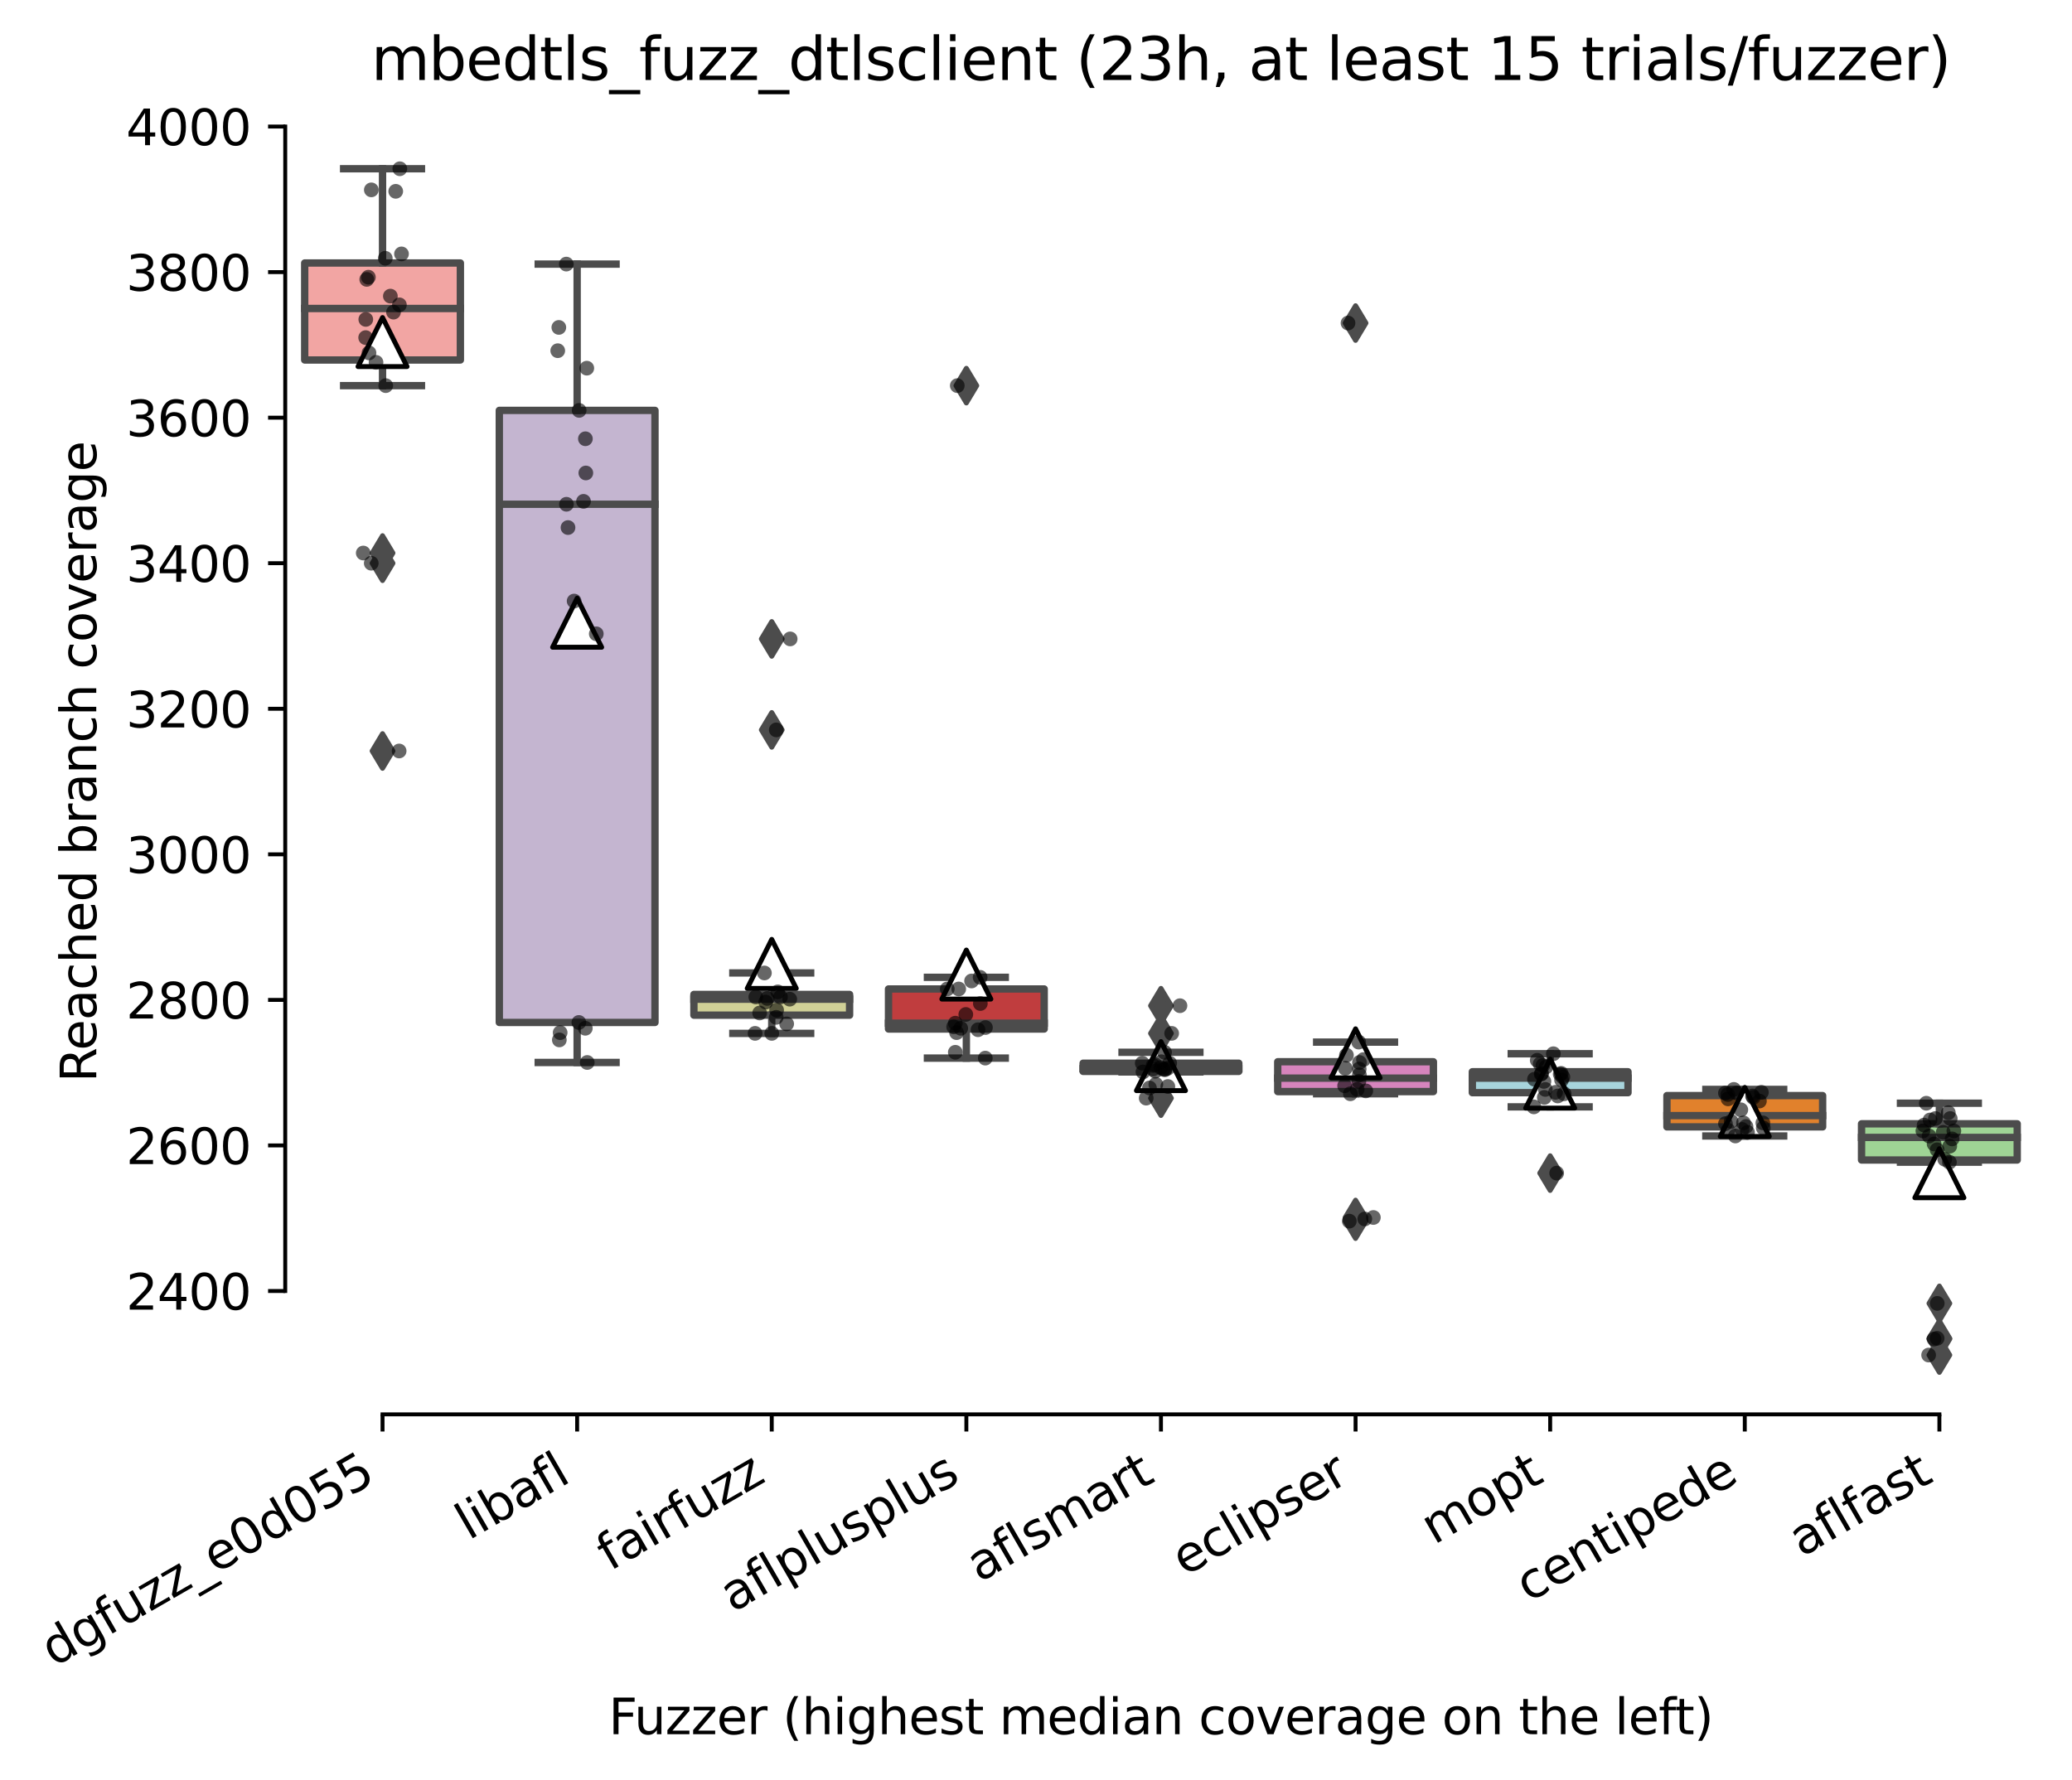 <?xml version="1.0" encoding="utf-8" standalone="no"?>
<!DOCTYPE svg PUBLIC "-//W3C//DTD SVG 1.1//EN"
  "http://www.w3.org/Graphics/SVG/1.1/DTD/svg11.dtd">
<svg xmlns:xlink="http://www.w3.org/1999/xlink" width="422.479pt" height="362.932pt" viewBox="0 0 422.479 362.932" xmlns="http://www.w3.org/2000/svg" version="1.1">
 <defs>
  <style type="text/css">*{stroke-linejoin: round; stroke-linecap: butt}</style>
 </defs>
 <g id="figure_1">
  <g id="patch_1">
   <path d="M 0 362.932 
L 422.479 362.932 
L 422.479 0 
L 0 0 
z
" style="fill: #ffffff"/>
  </g>
  <g id="axes_1">
   <g id="patch_2">
    <path d="M 58.159 288.43 
L 415.279 288.43 
L 415.279 22.318 
L 58.159 22.318 
z
" style="fill: #ffffff"/>
   </g>
   <g id="patch_3">
    <path d="M 62.127 73.411 
L 93.871 73.411 
L 93.871 53.634 
L 62.127 53.634 
L 62.127 73.411 
z
" clip-path="url(#pcadf030548)" style="fill: #f2a5a3; stroke: #4c4c4c; stroke-width: 1.5; stroke-linejoin: miter"/>
   </g>
   <g id="patch_4">
    <path d="M 101.807 208.507 
L 133.551 208.507 
L 133.551 83.689 
L 101.807 83.689 
L 101.807 208.507 
z
" clip-path="url(#pcadf030548)" style="fill: #c4b5d0; stroke: #4c4c4c; stroke-width: 1.5; stroke-linejoin: miter"/>
   </g>
   <g id="patch_5">
    <path d="M 141.487 207.023 
L 173.231 207.023 
L 173.231 202.793 
L 141.487 202.793 
L 141.487 207.023 
z
" clip-path="url(#pcadf030548)" style="fill: #d1d197; stroke: #4c4c4c; stroke-width: 1.5; stroke-linejoin: miter"/>
   </g>
   <g id="patch_6">
    <path d="M 181.167 209.843 
L 212.911 209.843 
L 212.911 201.68 
L 181.167 201.68 
L 181.167 209.843 
z
" clip-path="url(#pcadf030548)" style="fill: #c03d3e; stroke: #4c4c4c; stroke-width: 1.5; stroke-linejoin: miter"/>
   </g>
   <g id="patch_7">
    <path d="M 220.847 218.489 
L 252.591 218.489 
L 252.591 216.819 
L 220.847 216.819 
L 220.847 218.489 
z
" clip-path="url(#pcadf030548)" style="fill: #c7c7c7; stroke: #4c4c4c; stroke-width: 1.5; stroke-linejoin: miter"/>
   </g>
   <g id="patch_8">
    <path d="M 260.527 222.607 
L 292.271 222.607 
L 292.271 216.522 
L 260.527 216.522 
L 260.527 222.607 
z
" clip-path="url(#pcadf030548)" style="fill: #d684bd; stroke: #4c4c4c; stroke-width: 1.5; stroke-linejoin: miter"/>
   </g>
   <g id="patch_9">
    <path d="M 300.207 222.83 
L 331.951 222.83 
L 331.951 218.563 
L 300.207 218.563 
L 300.207 222.83 
z
" clip-path="url(#pcadf030548)" style="fill: #a7d4dc; stroke: #4c4c4c; stroke-width: 1.5; stroke-linejoin: miter"/>
   </g>
   <g id="patch_10">
    <path d="M 339.887 229.805 
L 371.631 229.805 
L 371.631 223.423 
L 339.887 223.423 
L 339.887 229.805 
z
" clip-path="url(#pcadf030548)" style="fill: #e1812c; stroke: #4c4c4c; stroke-width: 1.5; stroke-linejoin: miter"/>
   </g>
   <g id="patch_11">
    <path d="M 379.567 236.558 
L 411.311 236.558 
L 411.311 229.175 
L 379.567 229.175 
L 379.567 236.558 
z
" clip-path="url(#pcadf030548)" style="fill: #9fd495; stroke: #4c4c4c; stroke-width: 1.5; stroke-linejoin: miter"/>
   </g>
   <g id="matplotlib.axis_1">
    <g id="xtick_1">
     <g id="line2d_1">
      <defs>
       <path id="mc6fdc6af5f" d="M 0 0 
L 0 3.5 
" style="stroke: #000000; stroke-width: 0.8"/>
      </defs>
      <g>
       <use xlink:href="#mc6fdc6af5f" x="77.999" y="288.43" style="stroke: #000000; stroke-width: 0.8"/>
      </g>
     </g>
     <g id="text_1">
      <!-- dgfuzz_e0d055 -->
      <g transform="translate(10.999 340.012) rotate(-30) scale(0.1 -0.1)">
       <defs>
        <path id="DejaVuSans-64" d="M 2906 2969 
L 2906 4863 
L 3481 4863 
L 3481 0 
L 2906 0 
L 2906 525 
Q 2725 213 2448 61 
Q 2172 -91 1784 -91 
Q 1150 -91 751 415 
Q 353 922 353 1747 
Q 353 2572 751 3078 
Q 1150 3584 1784 3584 
Q 2172 3584 2448 3432 
Q 2725 3281 2906 2969 
z
M 947 1747 
Q 947 1113 1208 752 
Q 1469 391 1925 391 
Q 2381 391 2643 752 
Q 2906 1113 2906 1747 
Q 2906 2381 2643 2742 
Q 2381 3103 1925 3103 
Q 1469 3103 1208 2742 
Q 947 2381 947 1747 
z
" transform="scale(0.016)"/>
        <path id="DejaVuSans-67" d="M 2906 1791 
Q 2906 2416 2648 2759 
Q 2391 3103 1925 3103 
Q 1463 3103 1205 2759 
Q 947 2416 947 1791 
Q 947 1169 1205 825 
Q 1463 481 1925 481 
Q 2391 481 2648 825 
Q 2906 1169 2906 1791 
z
M 3481 434 
Q 3481 -459 3084 -895 
Q 2688 -1331 1869 -1331 
Q 1566 -1331 1297 -1286 
Q 1028 -1241 775 -1147 
L 775 -588 
Q 1028 -725 1275 -790 
Q 1522 -856 1778 -856 
Q 2344 -856 2625 -561 
Q 2906 -266 2906 331 
L 2906 616 
Q 2728 306 2450 153 
Q 2172 0 1784 0 
Q 1141 0 747 490 
Q 353 981 353 1791 
Q 353 2603 747 3093 
Q 1141 3584 1784 3584 
Q 2172 3584 2450 3431 
Q 2728 3278 2906 2969 
L 2906 3500 
L 3481 3500 
L 3481 434 
z
" transform="scale(0.016)"/>
        <path id="DejaVuSans-66" d="M 2375 4863 
L 2375 4384 
L 1825 4384 
Q 1516 4384 1395 4259 
Q 1275 4134 1275 3809 
L 1275 3500 
L 2222 3500 
L 2222 3053 
L 1275 3053 
L 1275 0 
L 697 0 
L 697 3053 
L 147 3053 
L 147 3500 
L 697 3500 
L 697 3744 
Q 697 4328 969 4595 
Q 1241 4863 1831 4863 
L 2375 4863 
z
" transform="scale(0.016)"/>
        <path id="DejaVuSans-75" d="M 544 1381 
L 544 3500 
L 1119 3500 
L 1119 1403 
Q 1119 906 1312 657 
Q 1506 409 1894 409 
Q 2359 409 2629 706 
Q 2900 1003 2900 1516 
L 2900 3500 
L 3475 3500 
L 3475 0 
L 2900 0 
L 2900 538 
Q 2691 219 2414 64 
Q 2138 -91 1772 -91 
Q 1169 -91 856 284 
Q 544 659 544 1381 
z
M 1991 3584 
L 1991 3584 
z
" transform="scale(0.016)"/>
        <path id="DejaVuSans-7a" d="M 353 3500 
L 3084 3500 
L 3084 2975 
L 922 459 
L 3084 459 
L 3084 0 
L 275 0 
L 275 525 
L 2438 3041 
L 353 3041 
L 353 3500 
z
" transform="scale(0.016)"/>
        <path id="DejaVuSans-5f" d="M 3263 -1063 
L 3263 -1509 
L -63 -1509 
L -63 -1063 
L 3263 -1063 
z
" transform="scale(0.016)"/>
        <path id="DejaVuSans-65" d="M 3597 1894 
L 3597 1613 
L 953 1613 
Q 991 1019 1311 708 
Q 1631 397 2203 397 
Q 2534 397 2845 478 
Q 3156 559 3463 722 
L 3463 178 
Q 3153 47 2828 -22 
Q 2503 -91 2169 -91 
Q 1331 -91 842 396 
Q 353 884 353 1716 
Q 353 2575 817 3079 
Q 1281 3584 2069 3584 
Q 2775 3584 3186 3129 
Q 3597 2675 3597 1894 
z
M 3022 2063 
Q 3016 2534 2758 2815 
Q 2500 3097 2075 3097 
Q 1594 3097 1305 2825 
Q 1016 2553 972 2059 
L 3022 2063 
z
" transform="scale(0.016)"/>
        <path id="DejaVuSans-30" d="M 2034 4250 
Q 1547 4250 1301 3770 
Q 1056 3291 1056 2328 
Q 1056 1369 1301 889 
Q 1547 409 2034 409 
Q 2525 409 2770 889 
Q 3016 1369 3016 2328 
Q 3016 3291 2770 3770 
Q 2525 4250 2034 4250 
z
M 2034 4750 
Q 2819 4750 3233 4129 
Q 3647 3509 3647 2328 
Q 3647 1150 3233 529 
Q 2819 -91 2034 -91 
Q 1250 -91 836 529 
Q 422 1150 422 2328 
Q 422 3509 836 4129 
Q 1250 4750 2034 4750 
z
" transform="scale(0.016)"/>
        <path id="DejaVuSans-35" d="M 691 4666 
L 3169 4666 
L 3169 4134 
L 1269 4134 
L 1269 2991 
Q 1406 3038 1543 3061 
Q 1681 3084 1819 3084 
Q 2600 3084 3056 2656 
Q 3513 2228 3513 1497 
Q 3513 744 3044 326 
Q 2575 -91 1722 -91 
Q 1428 -91 1123 -41 
Q 819 9 494 109 
L 494 744 
Q 775 591 1075 516 
Q 1375 441 1709 441 
Q 2250 441 2565 725 
Q 2881 1009 2881 1497 
Q 2881 1984 2565 2268 
Q 2250 2553 1709 2553 
Q 1456 2553 1204 2497 
Q 953 2441 691 2322 
L 691 4666 
z
" transform="scale(0.016)"/>
       </defs>
       <use xlink:href="#DejaVuSans-64"/>
       <use xlink:href="#DejaVuSans-67" x="63.477"/>
       <use xlink:href="#DejaVuSans-66" x="126.953"/>
       <use xlink:href="#DejaVuSans-75" x="162.158"/>
       <use xlink:href="#DejaVuSans-7a" x="225.537"/>
       <use xlink:href="#DejaVuSans-7a" x="278.027"/>
       <use xlink:href="#DejaVuSans-5f" x="330.518"/>
       <use xlink:href="#DejaVuSans-65" x="380.518"/>
       <use xlink:href="#DejaVuSans-30" x="442.041"/>
       <use xlink:href="#DejaVuSans-64" x="505.664"/>
       <use xlink:href="#DejaVuSans-30" x="569.141"/>
       <use xlink:href="#DejaVuSans-35" x="632.764"/>
       <use xlink:href="#DejaVuSans-35" x="696.387"/>
      </g>
     </g>
    </g>
    <g id="xtick_2">
     <g id="line2d_2">
      <g>
       <use xlink:href="#mc6fdc6af5f" x="117.679" y="288.43" style="stroke: #000000; stroke-width: 0.8"/>
      </g>
     </g>
     <g id="text_2">
      <!-- libafl -->
      <g transform="translate(95.567 314.176) rotate(-30) scale(0.1 -0.1)">
       <defs>
        <path id="DejaVuSans-6c" d="M 603 4863 
L 1178 4863 
L 1178 0 
L 603 0 
L 603 4863 
z
" transform="scale(0.016)"/>
        <path id="DejaVuSans-69" d="M 603 3500 
L 1178 3500 
L 1178 0 
L 603 0 
L 603 3500 
z
M 603 4863 
L 1178 4863 
L 1178 4134 
L 603 4134 
L 603 4863 
z
" transform="scale(0.016)"/>
        <path id="DejaVuSans-62" d="M 3116 1747 
Q 3116 2381 2855 2742 
Q 2594 3103 2138 3103 
Q 1681 3103 1420 2742 
Q 1159 2381 1159 1747 
Q 1159 1113 1420 752 
Q 1681 391 2138 391 
Q 2594 391 2855 752 
Q 3116 1113 3116 1747 
z
M 1159 2969 
Q 1341 3281 1617 3432 
Q 1894 3584 2278 3584 
Q 2916 3584 3314 3078 
Q 3713 2572 3713 1747 
Q 3713 922 3314 415 
Q 2916 -91 2278 -91 
Q 1894 -91 1617 61 
Q 1341 213 1159 525 
L 1159 0 
L 581 0 
L 581 4863 
L 1159 4863 
L 1159 2969 
z
" transform="scale(0.016)"/>
        <path id="DejaVuSans-61" d="M 2194 1759 
Q 1497 1759 1228 1600 
Q 959 1441 959 1056 
Q 959 750 1161 570 
Q 1363 391 1709 391 
Q 2188 391 2477 730 
Q 2766 1069 2766 1631 
L 2766 1759 
L 2194 1759 
z
M 3341 1997 
L 3341 0 
L 2766 0 
L 2766 531 
Q 2569 213 2275 61 
Q 1981 -91 1556 -91 
Q 1019 -91 701 211 
Q 384 513 384 1019 
Q 384 1609 779 1909 
Q 1175 2209 1959 2209 
L 2766 2209 
L 2766 2266 
Q 2766 2663 2505 2880 
Q 2244 3097 1772 3097 
Q 1472 3097 1187 3025 
Q 903 2953 641 2809 
L 641 3341 
Q 956 3463 1253 3523 
Q 1550 3584 1831 3584 
Q 2591 3584 2966 3190 
Q 3341 2797 3341 1997 
z
" transform="scale(0.016)"/>
       </defs>
       <use xlink:href="#DejaVuSans-6c"/>
       <use xlink:href="#DejaVuSans-69" x="27.783"/>
       <use xlink:href="#DejaVuSans-62" x="55.566"/>
       <use xlink:href="#DejaVuSans-61" x="119.043"/>
       <use xlink:href="#DejaVuSans-66" x="180.322"/>
       <use xlink:href="#DejaVuSans-6c" x="215.527"/>
      </g>
     </g>
    </g>
    <g id="xtick_3">
     <g id="line2d_3">
      <g>
       <use xlink:href="#mc6fdc6af5f" x="157.359" y="288.43" style="stroke: #000000; stroke-width: 0.8"/>
      </g>
     </g>
     <g id="text_3">
      <!-- fairfuzz -->
      <g transform="translate(124.369 320.457) rotate(-30) scale(0.1 -0.1)">
       <defs>
        <path id="DejaVuSans-72" d="M 2631 2963 
Q 2534 3019 2420 3045 
Q 2306 3072 2169 3072 
Q 1681 3072 1420 2755 
Q 1159 2438 1159 1844 
L 1159 0 
L 581 0 
L 581 3500 
L 1159 3500 
L 1159 2956 
Q 1341 3275 1631 3429 
Q 1922 3584 2338 3584 
Q 2397 3584 2469 3576 
Q 2541 3569 2628 3553 
L 2631 2963 
z
" transform="scale(0.016)"/>
       </defs>
       <use xlink:href="#DejaVuSans-66"/>
       <use xlink:href="#DejaVuSans-61" x="35.205"/>
       <use xlink:href="#DejaVuSans-69" x="96.484"/>
       <use xlink:href="#DejaVuSans-72" x="124.268"/>
       <use xlink:href="#DejaVuSans-66" x="165.381"/>
       <use xlink:href="#DejaVuSans-75" x="200.586"/>
       <use xlink:href="#DejaVuSans-7a" x="263.965"/>
       <use xlink:href="#DejaVuSans-7a" x="316.455"/>
      </g>
     </g>
    </g>
    <g id="xtick_4">
     <g id="line2d_4">
      <g>
       <use xlink:href="#mc6fdc6af5f" x="197.039" y="288.43" style="stroke: #000000; stroke-width: 0.8"/>
      </g>
     </g>
     <g id="text_4">
      <!-- aflplusplus -->
      <g transform="translate(149.43 328.897) rotate(-30) scale(0.1 -0.1)">
       <defs>
        <path id="DejaVuSans-70" d="M 1159 525 
L 1159 -1331 
L 581 -1331 
L 581 3500 
L 1159 3500 
L 1159 2969 
Q 1341 3281 1617 3432 
Q 1894 3584 2278 3584 
Q 2916 3584 3314 3078 
Q 3713 2572 3713 1747 
Q 3713 922 3314 415 
Q 2916 -91 2278 -91 
Q 1894 -91 1617 61 
Q 1341 213 1159 525 
z
M 3116 1747 
Q 3116 2381 2855 2742 
Q 2594 3103 2138 3103 
Q 1681 3103 1420 2742 
Q 1159 2381 1159 1747 
Q 1159 1113 1420 752 
Q 1681 391 2138 391 
Q 2594 391 2855 752 
Q 3116 1113 3116 1747 
z
" transform="scale(0.016)"/>
        <path id="DejaVuSans-73" d="M 2834 3397 
L 2834 2853 
Q 2591 2978 2328 3040 
Q 2066 3103 1784 3103 
Q 1356 3103 1142 2972 
Q 928 2841 928 2578 
Q 928 2378 1081 2264 
Q 1234 2150 1697 2047 
L 1894 2003 
Q 2506 1872 2764 1633 
Q 3022 1394 3022 966 
Q 3022 478 2636 193 
Q 2250 -91 1575 -91 
Q 1294 -91 989 -36 
Q 684 19 347 128 
L 347 722 
Q 666 556 975 473 
Q 1284 391 1588 391 
Q 1994 391 2212 530 
Q 2431 669 2431 922 
Q 2431 1156 2273 1281 
Q 2116 1406 1581 1522 
L 1381 1569 
Q 847 1681 609 1914 
Q 372 2147 372 2553 
Q 372 3047 722 3315 
Q 1072 3584 1716 3584 
Q 2034 3584 2315 3537 
Q 2597 3491 2834 3397 
z
" transform="scale(0.016)"/>
       </defs>
       <use xlink:href="#DejaVuSans-61"/>
       <use xlink:href="#DejaVuSans-66" x="61.279"/>
       <use xlink:href="#DejaVuSans-6c" x="96.484"/>
       <use xlink:href="#DejaVuSans-70" x="124.268"/>
       <use xlink:href="#DejaVuSans-6c" x="187.744"/>
       <use xlink:href="#DejaVuSans-75" x="215.527"/>
       <use xlink:href="#DejaVuSans-73" x="278.906"/>
       <use xlink:href="#DejaVuSans-70" x="331.006"/>
       <use xlink:href="#DejaVuSans-6c" x="394.482"/>
       <use xlink:href="#DejaVuSans-75" x="422.266"/>
       <use xlink:href="#DejaVuSans-73" x="485.645"/>
      </g>
     </g>
    </g>
    <g id="xtick_5">
     <g id="line2d_5">
      <g>
       <use xlink:href="#mc6fdc6af5f" x="236.719" y="288.43" style="stroke: #000000; stroke-width: 0.8"/>
      </g>
     </g>
     <g id="text_5">
      <!-- aflsmart -->
      <g transform="translate(199.708 322.779) rotate(-30) scale(0.1 -0.1)">
       <defs>
        <path id="DejaVuSans-6d" d="M 3328 2828 
Q 3544 3216 3844 3400 
Q 4144 3584 4550 3584 
Q 5097 3584 5394 3201 
Q 5691 2819 5691 2113 
L 5691 0 
L 5113 0 
L 5113 2094 
Q 5113 2597 4934 2840 
Q 4756 3084 4391 3084 
Q 3944 3084 3684 2787 
Q 3425 2491 3425 1978 
L 3425 0 
L 2847 0 
L 2847 2094 
Q 2847 2600 2669 2842 
Q 2491 3084 2119 3084 
Q 1678 3084 1418 2786 
Q 1159 2488 1159 1978 
L 1159 0 
L 581 0 
L 581 3500 
L 1159 3500 
L 1159 2956 
Q 1356 3278 1631 3431 
Q 1906 3584 2284 3584 
Q 2666 3584 2933 3390 
Q 3200 3197 3328 2828 
z
" transform="scale(0.016)"/>
        <path id="DejaVuSans-74" d="M 1172 4494 
L 1172 3500 
L 2356 3500 
L 2356 3053 
L 1172 3053 
L 1172 1153 
Q 1172 725 1289 603 
Q 1406 481 1766 481 
L 2356 481 
L 2356 0 
L 1766 0 
Q 1100 0 847 248 
Q 594 497 594 1153 
L 594 3053 
L 172 3053 
L 172 3500 
L 594 3500 
L 594 4494 
L 1172 4494 
z
" transform="scale(0.016)"/>
       </defs>
       <use xlink:href="#DejaVuSans-61"/>
       <use xlink:href="#DejaVuSans-66" x="61.279"/>
       <use xlink:href="#DejaVuSans-6c" x="96.484"/>
       <use xlink:href="#DejaVuSans-73" x="124.268"/>
       <use xlink:href="#DejaVuSans-6d" x="176.367"/>
       <use xlink:href="#DejaVuSans-61" x="273.779"/>
       <use xlink:href="#DejaVuSans-72" x="335.059"/>
       <use xlink:href="#DejaVuSans-74" x="376.172"/>
      </g>
     </g>
    </g>
    <g id="xtick_6">
     <g id="line2d_6">
      <g>
       <use xlink:href="#mc6fdc6af5f" x="276.399" y="288.43" style="stroke: #000000; stroke-width: 0.8"/>
      </g>
     </g>
     <g id="text_6">
      <!-- eclipser -->
      <g transform="translate(241.558 321.525) rotate(-30) scale(0.1 -0.1)">
       <defs>
        <path id="DejaVuSans-63" d="M 3122 3366 
L 3122 2828 
Q 2878 2963 2633 3030 
Q 2388 3097 2138 3097 
Q 1578 3097 1268 2742 
Q 959 2388 959 1747 
Q 959 1106 1268 751 
Q 1578 397 2138 397 
Q 2388 397 2633 464 
Q 2878 531 3122 666 
L 3122 134 
Q 2881 22 2623 -34 
Q 2366 -91 2075 -91 
Q 1284 -91 818 406 
Q 353 903 353 1747 
Q 353 2603 823 3093 
Q 1294 3584 2113 3584 
Q 2378 3584 2631 3529 
Q 2884 3475 3122 3366 
z
" transform="scale(0.016)"/>
       </defs>
       <use xlink:href="#DejaVuSans-65"/>
       <use xlink:href="#DejaVuSans-63" x="61.523"/>
       <use xlink:href="#DejaVuSans-6c" x="116.504"/>
       <use xlink:href="#DejaVuSans-69" x="144.287"/>
       <use xlink:href="#DejaVuSans-70" x="172.07"/>
       <use xlink:href="#DejaVuSans-73" x="235.547"/>
       <use xlink:href="#DejaVuSans-65" x="287.646"/>
       <use xlink:href="#DejaVuSans-72" x="349.17"/>
      </g>
     </g>
    </g>
    <g id="xtick_7">
     <g id="line2d_7">
      <g>
       <use xlink:href="#mc6fdc6af5f" x="316.079" y="288.43" style="stroke: #000000; stroke-width: 0.8"/>
      </g>
     </g>
     <g id="text_7">
      <!-- mopt -->
      <g transform="translate(292.411 315.075) rotate(-30) scale(0.1 -0.1)">
       <defs>
        <path id="DejaVuSans-6f" d="M 1959 3097 
Q 1497 3097 1228 2736 
Q 959 2375 959 1747 
Q 959 1119 1226 758 
Q 1494 397 1959 397 
Q 2419 397 2687 759 
Q 2956 1122 2956 1747 
Q 2956 2369 2687 2733 
Q 2419 3097 1959 3097 
z
M 1959 3584 
Q 2709 3584 3137 3096 
Q 3566 2609 3566 1747 
Q 3566 888 3137 398 
Q 2709 -91 1959 -91 
Q 1206 -91 779 398 
Q 353 888 353 1747 
Q 353 2609 779 3096 
Q 1206 3584 1959 3584 
z
" transform="scale(0.016)"/>
       </defs>
       <use xlink:href="#DejaVuSans-6d"/>
       <use xlink:href="#DejaVuSans-6f" x="97.412"/>
       <use xlink:href="#DejaVuSans-70" x="158.594"/>
       <use xlink:href="#DejaVuSans-74" x="222.07"/>
      </g>
     </g>
    </g>
    <g id="xtick_8">
     <g id="line2d_8">
      <g>
       <use xlink:href="#mc6fdc6af5f" x="355.759" y="288.43" style="stroke: #000000; stroke-width: 0.8"/>
      </g>
     </g>
     <g id="text_8">
      <!-- centipede -->
      <g transform="translate(311.686 326.856) rotate(-30) scale(0.1 -0.1)">
       <defs>
        <path id="DejaVuSans-6e" d="M 3513 2113 
L 3513 0 
L 2938 0 
L 2938 2094 
Q 2938 2591 2744 2837 
Q 2550 3084 2163 3084 
Q 1697 3084 1428 2787 
Q 1159 2491 1159 1978 
L 1159 0 
L 581 0 
L 581 3500 
L 1159 3500 
L 1159 2956 
Q 1366 3272 1645 3428 
Q 1925 3584 2291 3584 
Q 2894 3584 3203 3211 
Q 3513 2838 3513 2113 
z
" transform="scale(0.016)"/>
       </defs>
       <use xlink:href="#DejaVuSans-63"/>
       <use xlink:href="#DejaVuSans-65" x="54.98"/>
       <use xlink:href="#DejaVuSans-6e" x="116.504"/>
       <use xlink:href="#DejaVuSans-74" x="179.883"/>
       <use xlink:href="#DejaVuSans-69" x="219.092"/>
       <use xlink:href="#DejaVuSans-70" x="246.875"/>
       <use xlink:href="#DejaVuSans-65" x="310.352"/>
       <use xlink:href="#DejaVuSans-64" x="371.875"/>
       <use xlink:href="#DejaVuSans-65" x="435.352"/>
      </g>
     </g>
    </g>
    <g id="xtick_9">
     <g id="line2d_9">
      <g>
       <use xlink:href="#mc6fdc6af5f" x="395.439" y="288.43" style="stroke: #000000; stroke-width: 0.8"/>
      </g>
     </g>
     <g id="text_9">
      <!-- aflfast -->
      <g transform="translate(367.375 317.613) rotate(-30) scale(0.1 -0.1)">
       <use xlink:href="#DejaVuSans-61"/>
       <use xlink:href="#DejaVuSans-66" x="61.279"/>
       <use xlink:href="#DejaVuSans-6c" x="96.484"/>
       <use xlink:href="#DejaVuSans-66" x="124.268"/>
       <use xlink:href="#DejaVuSans-61" x="159.473"/>
       <use xlink:href="#DejaVuSans-73" x="220.752"/>
       <use xlink:href="#DejaVuSans-74" x="272.852"/>
      </g>
     </g>
    </g>
    <g id="text_10">
     <!-- Fuzzer (highest median coverage on the left) -->
     <g transform="translate(124.101 353.652) scale(0.1 -0.1)">
      <defs>
       <path id="DejaVuSans-46" d="M 628 4666 
L 3309 4666 
L 3309 4134 
L 1259 4134 
L 1259 2759 
L 3109 2759 
L 3109 2228 
L 1259 2228 
L 1259 0 
L 628 0 
L 628 4666 
z
" transform="scale(0.016)"/>
       <path id="DejaVuSans-20" transform="scale(0.016)"/>
       <path id="DejaVuSans-28" d="M 1984 4856 
Q 1566 4138 1362 3434 
Q 1159 2731 1159 2009 
Q 1159 1288 1364 580 
Q 1569 -128 1984 -844 
L 1484 -844 
Q 1016 -109 783 600 
Q 550 1309 550 2009 
Q 550 2706 781 3412 
Q 1013 4119 1484 4856 
L 1984 4856 
z
" transform="scale(0.016)"/>
       <path id="DejaVuSans-68" d="M 3513 2113 
L 3513 0 
L 2938 0 
L 2938 2094 
Q 2938 2591 2744 2837 
Q 2550 3084 2163 3084 
Q 1697 3084 1428 2787 
Q 1159 2491 1159 1978 
L 1159 0 
L 581 0 
L 581 4863 
L 1159 4863 
L 1159 2956 
Q 1366 3272 1645 3428 
Q 1925 3584 2291 3584 
Q 2894 3584 3203 3211 
Q 3513 2838 3513 2113 
z
" transform="scale(0.016)"/>
       <path id="DejaVuSans-76" d="M 191 3500 
L 800 3500 
L 1894 563 
L 2988 3500 
L 3597 3500 
L 2284 0 
L 1503 0 
L 191 3500 
z
" transform="scale(0.016)"/>
       <path id="DejaVuSans-29" d="M 513 4856 
L 1013 4856 
Q 1481 4119 1714 3412 
Q 1947 2706 1947 2009 
Q 1947 1309 1714 600 
Q 1481 -109 1013 -844 
L 513 -844 
Q 928 -128 1133 580 
Q 1338 1288 1338 2009 
Q 1338 2731 1133 3434 
Q 928 4138 513 4856 
z
" transform="scale(0.016)"/>
      </defs>
      <use xlink:href="#DejaVuSans-46"/>
      <use xlink:href="#DejaVuSans-75" x="52.02"/>
      <use xlink:href="#DejaVuSans-7a" x="115.398"/>
      <use xlink:href="#DejaVuSans-7a" x="167.889"/>
      <use xlink:href="#DejaVuSans-65" x="220.379"/>
      <use xlink:href="#DejaVuSans-72" x="281.902"/>
      <use xlink:href="#DejaVuSans-20" x="323.016"/>
      <use xlink:href="#DejaVuSans-28" x="354.803"/>
      <use xlink:href="#DejaVuSans-68" x="393.816"/>
      <use xlink:href="#DejaVuSans-69" x="457.195"/>
      <use xlink:href="#DejaVuSans-67" x="484.979"/>
      <use xlink:href="#DejaVuSans-68" x="548.455"/>
      <use xlink:href="#DejaVuSans-65" x="611.834"/>
      <use xlink:href="#DejaVuSans-73" x="673.357"/>
      <use xlink:href="#DejaVuSans-74" x="725.457"/>
      <use xlink:href="#DejaVuSans-20" x="764.666"/>
      <use xlink:href="#DejaVuSans-6d" x="796.453"/>
      <use xlink:href="#DejaVuSans-65" x="893.865"/>
      <use xlink:href="#DejaVuSans-64" x="955.389"/>
      <use xlink:href="#DejaVuSans-69" x="1018.865"/>
      <use xlink:href="#DejaVuSans-61" x="1046.648"/>
      <use xlink:href="#DejaVuSans-6e" x="1107.928"/>
      <use xlink:href="#DejaVuSans-20" x="1171.307"/>
      <use xlink:href="#DejaVuSans-63" x="1203.094"/>
      <use xlink:href="#DejaVuSans-6f" x="1258.074"/>
      <use xlink:href="#DejaVuSans-76" x="1319.256"/>
      <use xlink:href="#DejaVuSans-65" x="1378.436"/>
      <use xlink:href="#DejaVuSans-72" x="1439.959"/>
      <use xlink:href="#DejaVuSans-61" x="1481.072"/>
      <use xlink:href="#DejaVuSans-67" x="1542.352"/>
      <use xlink:href="#DejaVuSans-65" x="1605.828"/>
      <use xlink:href="#DejaVuSans-20" x="1667.352"/>
      <use xlink:href="#DejaVuSans-6f" x="1699.139"/>
      <use xlink:href="#DejaVuSans-6e" x="1760.32"/>
      <use xlink:href="#DejaVuSans-20" x="1823.699"/>
      <use xlink:href="#DejaVuSans-74" x="1855.486"/>
      <use xlink:href="#DejaVuSans-68" x="1894.695"/>
      <use xlink:href="#DejaVuSans-65" x="1958.074"/>
      <use xlink:href="#DejaVuSans-20" x="2019.598"/>
      <use xlink:href="#DejaVuSans-6c" x="2051.385"/>
      <use xlink:href="#DejaVuSans-65" x="2079.168"/>
      <use xlink:href="#DejaVuSans-66" x="2140.691"/>
      <use xlink:href="#DejaVuSans-74" x="2174.146"/>
      <use xlink:href="#DejaVuSans-29" x="2213.355"/>
     </g>
    </g>
   </g>
   <g id="matplotlib.axis_2">
    <g id="ytick_1">
     <g id="line2d_10">
      <defs>
       <path id="m1cc28ed88d" d="M 0 0 
L -3.5 0 
" style="stroke: #000000; stroke-width: 0.8"/>
      </defs>
      <g>
       <use xlink:href="#m1cc28ed88d" x="58.159" y="263.273" style="stroke: #000000; stroke-width: 0.8"/>
      </g>
     </g>
     <g id="text_11">
      <!-- 2400 -->
      <g transform="translate(25.709 267.073) scale(0.1 -0.1)">
       <defs>
        <path id="DejaVuSans-32" d="M 1228 531 
L 3431 531 
L 3431 0 
L 469 0 
L 469 531 
Q 828 903 1448 1529 
Q 2069 2156 2228 2338 
Q 2531 2678 2651 2914 
Q 2772 3150 2772 3378 
Q 2772 3750 2511 3984 
Q 2250 4219 1831 4219 
Q 1534 4219 1204 4116 
Q 875 4013 500 3803 
L 500 4441 
Q 881 4594 1212 4672 
Q 1544 4750 1819 4750 
Q 2544 4750 2975 4387 
Q 3406 4025 3406 3419 
Q 3406 3131 3298 2873 
Q 3191 2616 2906 2266 
Q 2828 2175 2409 1742 
Q 1991 1309 1228 531 
z
" transform="scale(0.016)"/>
        <path id="DejaVuSans-34" d="M 2419 4116 
L 825 1625 
L 2419 1625 
L 2419 4116 
z
M 2253 4666 
L 3047 4666 
L 3047 1625 
L 3713 1625 
L 3713 1100 
L 3047 1100 
L 3047 0 
L 2419 0 
L 2419 1100 
L 313 1100 
L 313 1709 
L 2253 4666 
z
" transform="scale(0.016)"/>
       </defs>
       <use xlink:href="#DejaVuSans-32"/>
       <use xlink:href="#DejaVuSans-34" x="63.623"/>
       <use xlink:href="#DejaVuSans-30" x="127.246"/>
       <use xlink:href="#DejaVuSans-30" x="190.869"/>
      </g>
     </g>
    </g>
    <g id="ytick_2">
     <g id="line2d_11">
      <g>
       <use xlink:href="#m1cc28ed88d" x="58.159" y="233.59" style="stroke: #000000; stroke-width: 0.8"/>
      </g>
     </g>
     <g id="text_12">
      <!-- 2600 -->
      <g transform="translate(25.709 237.389) scale(0.1 -0.1)">
       <defs>
        <path id="DejaVuSans-36" d="M 2113 2584 
Q 1688 2584 1439 2293 
Q 1191 2003 1191 1497 
Q 1191 994 1439 701 
Q 1688 409 2113 409 
Q 2538 409 2786 701 
Q 3034 994 3034 1497 
Q 3034 2003 2786 2293 
Q 2538 2584 2113 2584 
z
M 3366 4563 
L 3366 3988 
Q 3128 4100 2886 4159 
Q 2644 4219 2406 4219 
Q 1781 4219 1451 3797 
Q 1122 3375 1075 2522 
Q 1259 2794 1537 2939 
Q 1816 3084 2150 3084 
Q 2853 3084 3261 2657 
Q 3669 2231 3669 1497 
Q 3669 778 3244 343 
Q 2819 -91 2113 -91 
Q 1303 -91 875 529 
Q 447 1150 447 2328 
Q 447 3434 972 4092 
Q 1497 4750 2381 4750 
Q 2619 4750 2861 4703 
Q 3103 4656 3366 4563 
z
" transform="scale(0.016)"/>
       </defs>
       <use xlink:href="#DejaVuSans-32"/>
       <use xlink:href="#DejaVuSans-36" x="63.623"/>
       <use xlink:href="#DejaVuSans-30" x="127.246"/>
       <use xlink:href="#DejaVuSans-30" x="190.869"/>
      </g>
     </g>
    </g>
    <g id="ytick_3">
     <g id="line2d_12">
      <g>
       <use xlink:href="#m1cc28ed88d" x="58.159" y="203.907" style="stroke: #000000; stroke-width: 0.8"/>
      </g>
     </g>
     <g id="text_13">
      <!-- 2800 -->
      <g transform="translate(25.709 207.706) scale(0.1 -0.1)">
       <defs>
        <path id="DejaVuSans-38" d="M 2034 2216 
Q 1584 2216 1326 1975 
Q 1069 1734 1069 1313 
Q 1069 891 1326 650 
Q 1584 409 2034 409 
Q 2484 409 2743 651 
Q 3003 894 3003 1313 
Q 3003 1734 2745 1975 
Q 2488 2216 2034 2216 
z
M 1403 2484 
Q 997 2584 770 2862 
Q 544 3141 544 3541 
Q 544 4100 942 4425 
Q 1341 4750 2034 4750 
Q 2731 4750 3128 4425 
Q 3525 4100 3525 3541 
Q 3525 3141 3298 2862 
Q 3072 2584 2669 2484 
Q 3125 2378 3379 2068 
Q 3634 1759 3634 1313 
Q 3634 634 3220 271 
Q 2806 -91 2034 -91 
Q 1263 -91 848 271 
Q 434 634 434 1313 
Q 434 1759 690 2068 
Q 947 2378 1403 2484 
z
M 1172 3481 
Q 1172 3119 1398 2916 
Q 1625 2713 2034 2713 
Q 2441 2713 2670 2916 
Q 2900 3119 2900 3481 
Q 2900 3844 2670 4047 
Q 2441 4250 2034 4250 
Q 1625 4250 1398 4047 
Q 1172 3844 1172 3481 
z
" transform="scale(0.016)"/>
       </defs>
       <use xlink:href="#DejaVuSans-32"/>
       <use xlink:href="#DejaVuSans-38" x="63.623"/>
       <use xlink:href="#DejaVuSans-30" x="127.246"/>
       <use xlink:href="#DejaVuSans-30" x="190.869"/>
      </g>
     </g>
    </g>
    <g id="ytick_4">
     <g id="line2d_13">
      <g>
       <use xlink:href="#m1cc28ed88d" x="58.159" y="174.223" style="stroke: #000000; stroke-width: 0.8"/>
      </g>
     </g>
     <g id="text_14">
      <!-- 3000 -->
      <g transform="translate(25.709 178.022) scale(0.1 -0.1)">
       <defs>
        <path id="DejaVuSans-33" d="M 2597 2516 
Q 3050 2419 3304 2112 
Q 3559 1806 3559 1356 
Q 3559 666 3084 287 
Q 2609 -91 1734 -91 
Q 1441 -91 1130 -33 
Q 819 25 488 141 
L 488 750 
Q 750 597 1062 519 
Q 1375 441 1716 441 
Q 2309 441 2620 675 
Q 2931 909 2931 1356 
Q 2931 1769 2642 2001 
Q 2353 2234 1838 2234 
L 1294 2234 
L 1294 2753 
L 1863 2753 
Q 2328 2753 2575 2939 
Q 2822 3125 2822 3475 
Q 2822 3834 2567 4026 
Q 2313 4219 1838 4219 
Q 1578 4219 1281 4162 
Q 984 4106 628 3988 
L 628 4550 
Q 988 4650 1302 4700 
Q 1616 4750 1894 4750 
Q 2613 4750 3031 4423 
Q 3450 4097 3450 3541 
Q 3450 3153 3228 2886 
Q 3006 2619 2597 2516 
z
" transform="scale(0.016)"/>
       </defs>
       <use xlink:href="#DejaVuSans-33"/>
       <use xlink:href="#DejaVuSans-30" x="63.623"/>
       <use xlink:href="#DejaVuSans-30" x="127.246"/>
       <use xlink:href="#DejaVuSans-30" x="190.869"/>
      </g>
     </g>
    </g>
    <g id="ytick_5">
     <g id="line2d_14">
      <g>
       <use xlink:href="#m1cc28ed88d" x="58.159" y="144.54" style="stroke: #000000; stroke-width: 0.8"/>
      </g>
     </g>
     <g id="text_15">
      <!-- 3200 -->
      <g transform="translate(25.709 148.339) scale(0.1 -0.1)">
       <use xlink:href="#DejaVuSans-33"/>
       <use xlink:href="#DejaVuSans-32" x="63.623"/>
       <use xlink:href="#DejaVuSans-30" x="127.246"/>
       <use xlink:href="#DejaVuSans-30" x="190.869"/>
      </g>
     </g>
    </g>
    <g id="ytick_6">
     <g id="line2d_15">
      <g>
       <use xlink:href="#m1cc28ed88d" x="58.159" y="114.856" style="stroke: #000000; stroke-width: 0.8"/>
      </g>
     </g>
     <g id="text_16">
      <!-- 3400 -->
      <g transform="translate(25.709 118.655) scale(0.1 -0.1)">
       <use xlink:href="#DejaVuSans-33"/>
       <use xlink:href="#DejaVuSans-34" x="63.623"/>
       <use xlink:href="#DejaVuSans-30" x="127.246"/>
       <use xlink:href="#DejaVuSans-30" x="190.869"/>
      </g>
     </g>
    </g>
    <g id="ytick_7">
     <g id="line2d_16">
      <g>
       <use xlink:href="#m1cc28ed88d" x="58.159" y="85.173" style="stroke: #000000; stroke-width: 0.8"/>
      </g>
     </g>
     <g id="text_17">
      <!-- 3600 -->
      <g transform="translate(25.709 88.972) scale(0.1 -0.1)">
       <use xlink:href="#DejaVuSans-33"/>
       <use xlink:href="#DejaVuSans-36" x="63.623"/>
       <use xlink:href="#DejaVuSans-30" x="127.246"/>
       <use xlink:href="#DejaVuSans-30" x="190.869"/>
      </g>
     </g>
    </g>
    <g id="ytick_8">
     <g id="line2d_17">
      <g>
       <use xlink:href="#m1cc28ed88d" x="58.159" y="55.489" style="stroke: #000000; stroke-width: 0.8"/>
      </g>
     </g>
     <g id="text_18">
      <!-- 3800 -->
      <g transform="translate(25.709 59.289) scale(0.1 -0.1)">
       <use xlink:href="#DejaVuSans-33"/>
       <use xlink:href="#DejaVuSans-38" x="63.623"/>
       <use xlink:href="#DejaVuSans-30" x="127.246"/>
       <use xlink:href="#DejaVuSans-30" x="190.869"/>
      </g>
     </g>
    </g>
    <g id="ytick_9">
     <g id="line2d_18">
      <g>
       <use xlink:href="#m1cc28ed88d" x="58.159" y="25.806" style="stroke: #000000; stroke-width: 0.8"/>
      </g>
     </g>
     <g id="text_19">
      <!-- 4000 -->
      <g transform="translate(25.709 29.605) scale(0.1 -0.1)">
       <use xlink:href="#DejaVuSans-34"/>
       <use xlink:href="#DejaVuSans-30" x="63.623"/>
       <use xlink:href="#DejaVuSans-30" x="127.246"/>
       <use xlink:href="#DejaVuSans-30" x="190.869"/>
      </g>
     </g>
    </g>
    <g id="text_20">
     <!-- Reached branch coverage -->
     <g transform="translate(19.629 220.706) rotate(-90) scale(0.1 -0.1)">
      <defs>
       <path id="DejaVuSans-52" d="M 2841 2188 
Q 3044 2119 3236 1894 
Q 3428 1669 3622 1275 
L 4263 0 
L 3584 0 
L 2988 1197 
Q 2756 1666 2539 1819 
Q 2322 1972 1947 1972 
L 1259 1972 
L 1259 0 
L 628 0 
L 628 4666 
L 2053 4666 
Q 2853 4666 3247 4331 
Q 3641 3997 3641 3322 
Q 3641 2881 3436 2590 
Q 3231 2300 2841 2188 
z
M 1259 4147 
L 1259 2491 
L 2053 2491 
Q 2509 2491 2742 2702 
Q 2975 2913 2975 3322 
Q 2975 3731 2742 3939 
Q 2509 4147 2053 4147 
L 1259 4147 
z
" transform="scale(0.016)"/>
      </defs>
      <use xlink:href="#DejaVuSans-52"/>
      <use xlink:href="#DejaVuSans-65" x="64.982"/>
      <use xlink:href="#DejaVuSans-61" x="126.506"/>
      <use xlink:href="#DejaVuSans-63" x="187.785"/>
      <use xlink:href="#DejaVuSans-68" x="242.766"/>
      <use xlink:href="#DejaVuSans-65" x="306.145"/>
      <use xlink:href="#DejaVuSans-64" x="367.668"/>
      <use xlink:href="#DejaVuSans-20" x="431.145"/>
      <use xlink:href="#DejaVuSans-62" x="462.932"/>
      <use xlink:href="#DejaVuSans-72" x="526.408"/>
      <use xlink:href="#DejaVuSans-61" x="567.521"/>
      <use xlink:href="#DejaVuSans-6e" x="628.801"/>
      <use xlink:href="#DejaVuSans-63" x="692.18"/>
      <use xlink:href="#DejaVuSans-68" x="747.16"/>
      <use xlink:href="#DejaVuSans-20" x="810.539"/>
      <use xlink:href="#DejaVuSans-63" x="842.326"/>
      <use xlink:href="#DejaVuSans-6f" x="897.307"/>
      <use xlink:href="#DejaVuSans-76" x="958.488"/>
      <use xlink:href="#DejaVuSans-65" x="1017.668"/>
      <use xlink:href="#DejaVuSans-72" x="1079.191"/>
      <use xlink:href="#DejaVuSans-61" x="1120.305"/>
      <use xlink:href="#DejaVuSans-67" x="1181.584"/>
      <use xlink:href="#DejaVuSans-65" x="1245.061"/>
     </g>
    </g>
   </g>
   <g id="line2d_19">
    <path d="M 77.999 73.411 
L 77.999 78.642 
" clip-path="url(#pcadf030548)" style="fill: none; stroke: #4c4c4c; stroke-width: 1.5; stroke-linecap: square"/>
   </g>
   <g id="line2d_20">
    <path d="M 77.999 53.634 
L 77.999 34.414 
" clip-path="url(#pcadf030548)" style="fill: none; stroke: #4c4c4c; stroke-width: 1.5; stroke-linecap: square"/>
   </g>
   <g id="line2d_21">
    <path d="M 70.063 78.642 
L 85.935 78.642 
" clip-path="url(#pcadf030548)" style="fill: none; stroke: #4c4c4c; stroke-width: 1.5; stroke-linecap: square"/>
   </g>
   <g id="line2d_22">
    <path d="M 70.063 34.414 
L 85.935 34.414 
" clip-path="url(#pcadf030548)" style="fill: none; stroke: #4c4c4c; stroke-width: 1.5; stroke-linecap: square"/>
   </g>
   <g id="line2d_23">
    <defs>
     <path id="m7b3ff2a7c0" d="M -0 3.536 
L 2.121 0 
L -0 -3.536 
L -2.121 -0 
z
" style="stroke: #4c4c4c; stroke-linejoin: miter"/>
    </defs>
    <g clip-path="url(#pcadf030548)">
     <use xlink:href="#m7b3ff2a7c0" x="77.999" y="114.856" style="fill: #4c4c4c; stroke: #4c4c4c; stroke-linejoin: miter"/>
     <use xlink:href="#m7b3ff2a7c0" x="77.999" y="153.148" style="fill: #4c4c4c; stroke: #4c4c4c; stroke-linejoin: miter"/>
     <use xlink:href="#m7b3ff2a7c0" x="77.999" y="112.778" style="fill: #4c4c4c; stroke: #4c4c4c; stroke-linejoin: miter"/>
    </g>
   </g>
   <g id="line2d_24">
    <path d="M 117.679 208.507 
L 117.679 216.67 
" clip-path="url(#pcadf030548)" style="fill: none; stroke: #4c4c4c; stroke-width: 1.5; stroke-linecap: square"/>
   </g>
   <g id="line2d_25">
    <path d="M 117.679 83.689 
L 117.679 53.857 
" clip-path="url(#pcadf030548)" style="fill: none; stroke: #4c4c4c; stroke-width: 1.5; stroke-linecap: square"/>
   </g>
   <g id="line2d_26">
    <path d="M 109.743 216.67 
L 125.615 216.67 
" clip-path="url(#pcadf030548)" style="fill: none; stroke: #4c4c4c; stroke-width: 1.5; stroke-linecap: square"/>
   </g>
   <g id="line2d_27">
    <path d="M 109.743 53.857 
L 125.615 53.857 
" clip-path="url(#pcadf030548)" style="fill: none; stroke: #4c4c4c; stroke-width: 1.5; stroke-linecap: square"/>
   </g>
   <g id="line2d_28"/>
   <g id="line2d_29">
    <path d="M 157.359 207.023 
L 157.359 210.734 
" clip-path="url(#pcadf030548)" style="fill: none; stroke: #4c4c4c; stroke-width: 1.5; stroke-linecap: square"/>
   </g>
   <g id="line2d_30">
    <path d="M 157.359 202.793 
L 157.359 198.415 
" clip-path="url(#pcadf030548)" style="fill: none; stroke: #4c4c4c; stroke-width: 1.5; stroke-linecap: square"/>
   </g>
   <g id="line2d_31">
    <path d="M 149.423 210.734 
L 165.295 210.734 
" clip-path="url(#pcadf030548)" style="fill: none; stroke: #4c4c4c; stroke-width: 1.5; stroke-linecap: square"/>
   </g>
   <g id="line2d_32">
    <path d="M 149.423 198.415 
L 165.295 198.415 
" clip-path="url(#pcadf030548)" style="fill: none; stroke: #4c4c4c; stroke-width: 1.5; stroke-linecap: square"/>
   </g>
   <g id="line2d_33">
    <g clip-path="url(#pcadf030548)">
     <use xlink:href="#m7b3ff2a7c0" x="157.359" y="130.292" style="fill: #4c4c4c; stroke: #4c4c4c; stroke-linejoin: miter"/>
     <use xlink:href="#m7b3ff2a7c0" x="157.359" y="148.844" style="fill: #4c4c4c; stroke: #4c4c4c; stroke-linejoin: miter"/>
    </g>
   </g>
   <g id="line2d_34">
    <path d="M 197.039 209.843 
L 197.039 215.78 
" clip-path="url(#pcadf030548)" style="fill: none; stroke: #4c4c4c; stroke-width: 1.5; stroke-linecap: square"/>
   </g>
   <g id="line2d_35">
    <path d="M 197.039 201.68 
L 197.039 199.306 
" clip-path="url(#pcadf030548)" style="fill: none; stroke: #4c4c4c; stroke-width: 1.5; stroke-linecap: square"/>
   </g>
   <g id="line2d_36">
    <path d="M 189.103 215.78 
L 204.975 215.78 
" clip-path="url(#pcadf030548)" style="fill: none; stroke: #4c4c4c; stroke-width: 1.5; stroke-linecap: square"/>
   </g>
   <g id="line2d_37">
    <path d="M 189.103 199.306 
L 204.975 199.306 
" clip-path="url(#pcadf030548)" style="fill: none; stroke: #4c4c4c; stroke-width: 1.5; stroke-linecap: square"/>
   </g>
   <g id="line2d_38">
    <g clip-path="url(#pcadf030548)">
     <use xlink:href="#m7b3ff2a7c0" x="197.039" y="78.642" style="fill: #4c4c4c; stroke: #4c4c4c; stroke-linejoin: miter"/>
    </g>
   </g>
   <g id="line2d_39">
    <path d="M 236.719 218.489 
L 236.719 218.6 
" clip-path="url(#pcadf030548)" style="fill: none; stroke: #4c4c4c; stroke-width: 1.5; stroke-linecap: square"/>
   </g>
   <g id="line2d_40">
    <path d="M 236.719 216.819 
L 236.719 214.593 
" clip-path="url(#pcadf030548)" style="fill: none; stroke: #4c4c4c; stroke-width: 1.5; stroke-linecap: square"/>
   </g>
   <g id="line2d_41">
    <path d="M 228.783 218.6 
L 244.655 218.6 
" clip-path="url(#pcadf030548)" style="fill: none; stroke: #4c4c4c; stroke-width: 1.5; stroke-linecap: square"/>
   </g>
   <g id="line2d_42">
    <path d="M 228.783 214.593 
L 244.655 214.593 
" clip-path="url(#pcadf030548)" style="fill: none; stroke: #4c4c4c; stroke-width: 1.5; stroke-linecap: square"/>
   </g>
   <g id="line2d_43">
    <g clip-path="url(#pcadf030548)">
     <use xlink:href="#m7b3ff2a7c0" x="236.719" y="221.123" style="fill: #4c4c4c; stroke: #4c4c4c; stroke-linejoin: miter"/>
     <use xlink:href="#m7b3ff2a7c0" x="236.719" y="221.865" style="fill: #4c4c4c; stroke: #4c4c4c; stroke-linejoin: miter"/>
     <use xlink:href="#m7b3ff2a7c0" x="236.719" y="223.943" style="fill: #4c4c4c; stroke: #4c4c4c; stroke-linejoin: miter"/>
     <use xlink:href="#m7b3ff2a7c0" x="236.719" y="221.568" style="fill: #4c4c4c; stroke: #4c4c4c; stroke-linejoin: miter"/>
     <use xlink:href="#m7b3ff2a7c0" x="236.719" y="205.094" style="fill: #4c4c4c; stroke: #4c4c4c; stroke-linejoin: miter"/>
     <use xlink:href="#m7b3ff2a7c0" x="236.719" y="210.734" style="fill: #4c4c4c; stroke: #4c4c4c; stroke-linejoin: miter"/>
    </g>
   </g>
   <g id="line2d_44">
    <path d="M 276.399 222.607 
L 276.399 223.052 
" clip-path="url(#pcadf030548)" style="fill: none; stroke: #4c4c4c; stroke-width: 1.5; stroke-linecap: square"/>
   </g>
   <g id="line2d_45">
    <path d="M 276.399 216.522 
L 276.399 212.515 
" clip-path="url(#pcadf030548)" style="fill: none; stroke: #4c4c4c; stroke-width: 1.5; stroke-linecap: square"/>
   </g>
   <g id="line2d_46">
    <path d="M 268.463 223.052 
L 284.335 223.052 
" clip-path="url(#pcadf030548)" style="fill: none; stroke: #4c4c4c; stroke-width: 1.5; stroke-linecap: square"/>
   </g>
   <g id="line2d_47">
    <path d="M 268.463 212.515 
L 284.335 212.515 
" clip-path="url(#pcadf030548)" style="fill: none; stroke: #4c4c4c; stroke-width: 1.5; stroke-linecap: square"/>
   </g>
   <g id="line2d_48">
    <g clip-path="url(#pcadf030548)">
     <use xlink:href="#m7b3ff2a7c0" x="276.399" y="248.283" style="fill: #4c4c4c; stroke: #4c4c4c; stroke-linejoin: miter"/>
     <use xlink:href="#m7b3ff2a7c0" x="276.399" y="249.025" style="fill: #4c4c4c; stroke: #4c4c4c; stroke-linejoin: miter"/>
     <use xlink:href="#m7b3ff2a7c0" x="276.399" y="248.58" style="fill: #4c4c4c; stroke: #4c4c4c; stroke-linejoin: miter"/>
     <use xlink:href="#m7b3ff2a7c0" x="276.399" y="65.879" style="fill: #4c4c4c; stroke: #4c4c4c; stroke-linejoin: miter"/>
    </g>
   </g>
   <g id="line2d_49">
    <path d="M 316.079 222.83 
L 316.079 225.724 
" clip-path="url(#pcadf030548)" style="fill: none; stroke: #4c4c4c; stroke-width: 1.5; stroke-linecap: square"/>
   </g>
   <g id="line2d_50">
    <path d="M 316.079 218.563 
L 316.079 214.889 
" clip-path="url(#pcadf030548)" style="fill: none; stroke: #4c4c4c; stroke-width: 1.5; stroke-linecap: square"/>
   </g>
   <g id="line2d_51">
    <path d="M 308.143 225.724 
L 324.015 225.724 
" clip-path="url(#pcadf030548)" style="fill: none; stroke: #4c4c4c; stroke-width: 1.5; stroke-linecap: square"/>
   </g>
   <g id="line2d_52">
    <path d="M 308.143 214.889 
L 324.015 214.889 
" clip-path="url(#pcadf030548)" style="fill: none; stroke: #4c4c4c; stroke-width: 1.5; stroke-linecap: square"/>
   </g>
   <g id="line2d_53">
    <g clip-path="url(#pcadf030548)">
     <use xlink:href="#m7b3ff2a7c0" x="316.079" y="239.23" style="fill: #4c4c4c; stroke: #4c4c4c; stroke-linejoin: miter"/>
    </g>
   </g>
   <g id="line2d_54">
    <path d="M 355.759 229.805 
L 355.759 231.661 
" clip-path="url(#pcadf030548)" style="fill: none; stroke: #4c4c4c; stroke-width: 1.5; stroke-linecap: square"/>
   </g>
   <g id="line2d_55">
    <path d="M 355.759 223.423 
L 355.759 222.162 
" clip-path="url(#pcadf030548)" style="fill: none; stroke: #4c4c4c; stroke-width: 1.5; stroke-linecap: square"/>
   </g>
   <g id="line2d_56">
    <path d="M 347.823 231.661 
L 363.695 231.661 
" clip-path="url(#pcadf030548)" style="fill: none; stroke: #4c4c4c; stroke-width: 1.5; stroke-linecap: square"/>
   </g>
   <g id="line2d_57">
    <path d="M 347.823 222.162 
L 363.695 222.162 
" clip-path="url(#pcadf030548)" style="fill: none; stroke: #4c4c4c; stroke-width: 1.5; stroke-linecap: square"/>
   </g>
   <g id="line2d_58"/>
   <g id="line2d_59">
    <path d="M 395.439 236.558 
L 395.439 237.004 
" clip-path="url(#pcadf030548)" style="fill: none; stroke: #4c4c4c; stroke-width: 1.5; stroke-linecap: square"/>
   </g>
   <g id="line2d_60">
    <path d="M 395.439 229.175 
L 395.439 224.982 
" clip-path="url(#pcadf030548)" style="fill: none; stroke: #4c4c4c; stroke-width: 1.5; stroke-linecap: square"/>
   </g>
   <g id="line2d_61">
    <path d="M 387.503 237.004 
L 403.375 237.004 
" clip-path="url(#pcadf030548)" style="fill: none; stroke: #4c4c4c; stroke-width: 1.5; stroke-linecap: square"/>
   </g>
   <g id="line2d_62">
    <path d="M 387.503 224.982 
L 403.375 224.982 
" clip-path="url(#pcadf030548)" style="fill: none; stroke: #4c4c4c; stroke-width: 1.5; stroke-linecap: square"/>
   </g>
   <g id="line2d_63">
    <g clip-path="url(#pcadf030548)">
     <use xlink:href="#m7b3ff2a7c0" x="395.439" y="272.921" style="fill: #4c4c4c; stroke: #4c4c4c; stroke-linejoin: miter"/>
     <use xlink:href="#m7b3ff2a7c0" x="395.439" y="273.069" style="fill: #4c4c4c; stroke: #4c4c4c; stroke-linejoin: miter"/>
     <use xlink:href="#m7b3ff2a7c0" x="395.439" y="276.334" style="fill: #4c4c4c; stroke: #4c4c4c; stroke-linejoin: miter"/>
     <use xlink:href="#m7b3ff2a7c0" x="395.439" y="265.797" style="fill: #4c4c4c; stroke: #4c4c4c; stroke-linejoin: miter"/>
    </g>
   </g>
   <g id="line2d_64">
    <path d="M 62.127 62.91 
L 93.871 62.91 
" clip-path="url(#pcadf030548)" style="fill: none; stroke: #4c4c4c; stroke-width: 1.5; stroke-linecap: square"/>
   </g>
   <g id="line2d_65">
    <defs>
     <path id="m1413d03b5b" d="M 0 -5 
L -5 5 
L 5 5 
z
" style="stroke: #000000; stroke-linejoin: miter"/>
    </defs>
    <g clip-path="url(#pcadf030548)">
     <use xlink:href="#m1413d03b5b" x="77.999" y="69.754" style="fill: #ffffff; stroke: #000000; stroke-linejoin: miter"/>
    </g>
   </g>
   <g id="line2d_66">
    <path d="M 101.807 102.834 
L 133.551 102.834 
" clip-path="url(#pcadf030548)" style="fill: none; stroke: #4c4c4c; stroke-width: 1.5; stroke-linecap: square"/>
   </g>
   <g id="line2d_67">
    <g clip-path="url(#pcadf030548)">
     <use xlink:href="#m1413d03b5b" x="117.679" y="126.992" style="fill: #ffffff; stroke: #000000; stroke-linejoin: miter"/>
    </g>
   </g>
   <g id="line2d_68">
    <path d="M 141.487 203.758 
L 173.231 203.758 
" clip-path="url(#pcadf030548)" style="fill: none; stroke: #4c4c4c; stroke-width: 1.5; stroke-linecap: square"/>
   </g>
   <g id="line2d_69">
    <g clip-path="url(#pcadf030548)">
     <use xlink:href="#m1413d03b5b" x="157.359" y="196.565" style="fill: #ffffff; stroke: #000000; stroke-linejoin: miter"/>
    </g>
   </g>
   <g id="line2d_70">
    <path d="M 181.167 208.656 
L 212.911 208.656 
" clip-path="url(#pcadf030548)" style="fill: none; stroke: #4c4c4c; stroke-width: 1.5; stroke-linecap: square"/>
   </g>
   <g id="line2d_71">
    <g clip-path="url(#pcadf030548)">
     <use xlink:href="#m1413d03b5b" x="197.039" y="198.742" style="fill: #ffffff; stroke: #000000; stroke-linejoin: miter"/>
    </g>
   </g>
   <g id="line2d_72">
    <path d="M 220.847 217.932 
L 252.591 217.932 
" clip-path="url(#pcadf030548)" style="fill: none; stroke: #4c4c4c; stroke-width: 1.5; stroke-linecap: square"/>
   </g>
   <g id="line2d_73">
    <g clip-path="url(#pcadf030548)">
     <use xlink:href="#m1413d03b5b" x="236.719" y="217.413" style="fill: #ffffff; stroke: #000000; stroke-linejoin: miter"/>
    </g>
   </g>
   <g id="line2d_74">
    <path d="M 260.527 219.861 
L 292.271 219.861 
" clip-path="url(#pcadf030548)" style="fill: none; stroke: #4c4c4c; stroke-width: 1.5; stroke-linecap: square"/>
   </g>
   <g id="line2d_75">
    <g clip-path="url(#pcadf030548)">
     <use xlink:href="#m1413d03b5b" x="276.399" y="214.806" style="fill: #ffffff; stroke: #000000; stroke-linejoin: miter"/>
    </g>
   </g>
   <g id="line2d_76">
    <path d="M 300.207 219.861 
L 331.951 219.861 
" clip-path="url(#pcadf030548)" style="fill: none; stroke: #4c4c4c; stroke-width: 1.5; stroke-linecap: square"/>
   </g>
   <g id="line2d_77">
    <g clip-path="url(#pcadf030548)">
     <use xlink:href="#m1413d03b5b" x="316.079" y="220.975" style="fill: #ffffff; stroke: #000000; stroke-linejoin: miter"/>
    </g>
   </g>
   <g id="line2d_78">
    <path d="M 339.887 227.505 
L 371.631 227.505 
" clip-path="url(#pcadf030548)" style="fill: none; stroke: #4c4c4c; stroke-width: 1.5; stroke-linecap: square"/>
   </g>
   <g id="line2d_79">
    <g clip-path="url(#pcadf030548)">
     <use xlink:href="#m1413d03b5b" x="355.759" y="226.755" style="fill: #ffffff; stroke: #000000; stroke-linejoin: miter"/>
    </g>
   </g>
   <g id="line2d_80">
    <path d="M 379.567 231.957 
L 411.311 231.957 
" clip-path="url(#pcadf030548)" style="fill: none; stroke: #4c4c4c; stroke-width: 1.5; stroke-linecap: square"/>
   </g>
   <g id="line2d_81">
    <g clip-path="url(#pcadf030548)">
     <use xlink:href="#m1413d03b5b" x="395.439" y="239.252" style="fill: #ffffff; stroke: #000000; stroke-linejoin: miter"/>
    </g>
   </g>
   <g id="patch_12">
    <path d="M 58.159 263.273 
L 58.159 25.806 
" style="fill: none; stroke: #000000; stroke-width: 0.8; stroke-linejoin: miter; stroke-linecap: square"/>
   </g>
   <g id="patch_13">
    <path d="M 77.999 288.43 
L 395.439 288.43 
" style="fill: none; stroke: #000000; stroke-width: 0.8; stroke-linejoin: miter; stroke-linecap: square"/>
   </g>
   <g id="PathCollection_1">
    <defs>
     <path id="m8bfce5fe93" d="M 0 1.5 
C 0.398 1.5 0.779 1.342 1.061 1.061 
C 1.342 0.779 1.5 0.398 1.5 0 
C 1.5 -0.398 1.342 -0.779 1.061 -1.061 
C 0.779 -1.342 0.398 -1.5 0 -1.5 
C -0.398 -1.5 -0.779 -1.342 -1.061 -1.061 
C -1.342 -0.779 -1.5 -0.398 -1.5 0 
C -1.5 0.398 -1.342 0.779 -1.061 1.061 
C -0.779 1.342 -0.398 1.5 0 1.5 
z
"/>
    </defs>
    <g clip-path="url(#pcadf030548)">
     <use xlink:href="#m8bfce5fe93" x="74.586" y="65.136" style="fill-opacity: 0.6"/>
     <use xlink:href="#m8bfce5fe93" x="75.698" y="114.856" style="fill-opacity: 0.6"/>
     <use xlink:href="#m8bfce5fe93" x="75.714" y="38.718" style="fill-opacity: 0.6"/>
     <use xlink:href="#m8bfce5fe93" x="80.689" y="39.015" style="fill-opacity: 0.6"/>
     <use xlink:href="#m8bfce5fe93" x="76.67" y="73.893" style="fill-opacity: 0.6"/>
     <use xlink:href="#m8bfce5fe93" x="81.383" y="153.148" style="fill-opacity: 0.6"/>
     <use xlink:href="#m8bfce5fe93" x="81.865" y="51.779" style="fill-opacity: 0.6"/>
     <use xlink:href="#m8bfce5fe93" x="80.236" y="63.652" style="fill-opacity: 0.6"/>
     <use xlink:href="#m8bfce5fe93" x="75.238" y="71.964" style="fill-opacity: 0.6"/>
     <use xlink:href="#m8bfce5fe93" x="78.652" y="78.642" style="fill-opacity: 0.6"/>
     <use xlink:href="#m8bfce5fe93" x="74.78" y="56.974" style="fill-opacity: 0.6"/>
     <use xlink:href="#m8bfce5fe93" x="75.111" y="56.528" style="fill-opacity: 0.6"/>
     <use xlink:href="#m8bfce5fe93" x="74.068" y="112.778" style="fill-opacity: 0.6"/>
     <use xlink:href="#m8bfce5fe93" x="81.436" y="62.168" style="fill-opacity: 0.6"/>
     <use xlink:href="#m8bfce5fe93" x="79.597" y="60.387" style="fill-opacity: 0.6"/>
     <use xlink:href="#m8bfce5fe93" x="74.559" y="68.847" style="fill-opacity: 0.6"/>
     <use xlink:href="#m8bfce5fe93" x="81.524" y="34.414" style="fill-opacity: 0.6"/>
     <use xlink:href="#m8bfce5fe93" x="78.558" y="52.669" style="fill-opacity: 0.6"/>
    </g>
   </g>
   <g id="PathCollection_2">
    <g clip-path="url(#pcadf030548)">
     <use xlink:href="#m8bfce5fe93" x="119.362" y="89.477" style="fill-opacity: 0.6"/>
     <use xlink:href="#m8bfce5fe93" x="119.452" y="96.453" style="fill-opacity: 0.6"/>
     <use xlink:href="#m8bfce5fe93" x="119.646" y="75.08" style="fill-opacity: 0.6"/>
     <use xlink:href="#m8bfce5fe93" x="118.088" y="83.689" style="fill-opacity: 0.6"/>
     <use xlink:href="#m8bfce5fe93" x="114.215" y="210.585" style="fill-opacity: 0.6"/>
     <use xlink:href="#m8bfce5fe93" x="114.047" y="212.069" style="fill-opacity: 0.6"/>
     <use xlink:href="#m8bfce5fe93" x="118.979" y="102.241" style="fill-opacity: 0.6"/>
     <use xlink:href="#m8bfce5fe93" x="117.064" y="122.574" style="fill-opacity: 0.6"/>
     <use xlink:href="#m8bfce5fe93" x="118.03" y="208.507" style="fill-opacity: 0.6"/>
     <use xlink:href="#m8bfce5fe93" x="113.723" y="71.518" style="fill-opacity: 0.6"/>
     <use xlink:href="#m8bfce5fe93" x="115.816" y="107.584" style="fill-opacity: 0.6"/>
     <use xlink:href="#m8bfce5fe93" x="115.495" y="102.834" style="fill-opacity: 0.6"/>
     <use xlink:href="#m8bfce5fe93" x="115.471" y="53.857" style="fill-opacity: 0.6"/>
     <use xlink:href="#m8bfce5fe93" x="113.945" y="66.769" style="fill-opacity: 0.6"/>
     <use xlink:href="#m8bfce5fe93" x="121.581" y="129.253" style="fill-opacity: 0.6"/>
     <use xlink:href="#m8bfce5fe93" x="119.346" y="209.695" style="fill-opacity: 0.6"/>
     <use xlink:href="#m8bfce5fe93" x="119.736" y="216.67" style="fill-opacity: 0.6"/>
    </g>
   </g>
   <g id="PathCollection_3">
    <g clip-path="url(#pcadf030548)">
     <use xlink:href="#m8bfce5fe93" x="154.112" y="203.313" style="fill-opacity: 0.6"/>
     <use xlink:href="#m8bfce5fe93" x="158.35" y="205.984" style="fill-opacity: 0.6"/>
     <use xlink:href="#m8bfce5fe93" x="156.134" y="204.352" style="fill-opacity: 0.6"/>
     <use xlink:href="#m8bfce5fe93" x="159.143" y="203.313" style="fill-opacity: 0.6"/>
     <use xlink:href="#m8bfce5fe93" x="161.025" y="203.758" style="fill-opacity: 0.6"/>
     <use xlink:href="#m8bfce5fe93" x="155.863" y="198.415" style="fill-opacity: 0.6"/>
     <use xlink:href="#m8bfce5fe93" x="160.401" y="208.804" style="fill-opacity: 0.6"/>
     <use xlink:href="#m8bfce5fe93" x="154.893" y="206.578" style="fill-opacity: 0.6"/>
     <use xlink:href="#m8bfce5fe93" x="153.962" y="210.734" style="fill-opacity: 0.6"/>
     <use xlink:href="#m8bfce5fe93" x="161.113" y="130.292" style="fill-opacity: 0.6"/>
     <use xlink:href="#m8bfce5fe93" x="156.436" y="203.61" style="fill-opacity: 0.6"/>
     <use xlink:href="#m8bfce5fe93" x="158.592" y="202.274" style="fill-opacity: 0.6"/>
     <use xlink:href="#m8bfce5fe93" x="157.365" y="210.734" style="fill-opacity: 0.6"/>
     <use xlink:href="#m8bfce5fe93" x="158.281" y="148.844" style="fill-opacity: 0.6"/>
     <use xlink:href="#m8bfce5fe93" x="158.267" y="207.469" style="fill-opacity: 0.6"/>
    </g>
   </g>
   <g id="PathCollection_4">
    <g clip-path="url(#pcadf030548)">
     <use xlink:href="#m8bfce5fe93" x="194.786" y="208.656" style="fill-opacity: 0.6"/>
     <use xlink:href="#m8bfce5fe93" x="199.416" y="209.992" style="fill-opacity: 0.6"/>
     <use xlink:href="#m8bfce5fe93" x="195.048" y="210.585" style="fill-opacity: 0.6"/>
     <use xlink:href="#m8bfce5fe93" x="195.894" y="209.695" style="fill-opacity: 0.6"/>
     <use xlink:href="#m8bfce5fe93" x="198.104" y="200.048" style="fill-opacity: 0.6"/>
     <use xlink:href="#m8bfce5fe93" x="199.89" y="204.649" style="fill-opacity: 0.6"/>
     <use xlink:href="#m8bfce5fe93" x="194.452" y="209.398" style="fill-opacity: 0.6"/>
     <use xlink:href="#m8bfce5fe93" x="194.789" y="214.593" style="fill-opacity: 0.6"/>
     <use xlink:href="#m8bfce5fe93" x="193.145" y="201.68" style="fill-opacity: 0.6"/>
     <use xlink:href="#m8bfce5fe93" x="195.483" y="201.68" style="fill-opacity: 0.6"/>
     <use xlink:href="#m8bfce5fe93" x="195.19" y="78.642" style="fill-opacity: 0.6"/>
     <use xlink:href="#m8bfce5fe93" x="200.901" y="215.78" style="fill-opacity: 0.6"/>
     <use xlink:href="#m8bfce5fe93" x="199.848" y="199.306" style="fill-opacity: 0.6"/>
     <use xlink:href="#m8bfce5fe93" x="200.932" y="209.546" style="fill-opacity: 0.6"/>
     <use xlink:href="#m8bfce5fe93" x="196.927" y="206.875" style="fill-opacity: 0.6"/>
    </g>
   </g>
   <g id="PathCollection_5">
    <g clip-path="url(#pcadf030548)">
     <use xlink:href="#m8bfce5fe93" x="236.672" y="217.709" style="fill-opacity: 0.6"/>
     <use xlink:href="#m8bfce5fe93" x="235.673" y="221.123" style="fill-opacity: 0.6"/>
     <use xlink:href="#m8bfce5fe93" x="234.374" y="221.865" style="fill-opacity: 0.6"/>
     <use xlink:href="#m8bfce5fe93" x="238.07" y="217.858" style="fill-opacity: 0.6"/>
     <use xlink:href="#m8bfce5fe93" x="233.709" y="223.943" style="fill-opacity: 0.6"/>
     <use xlink:href="#m8bfce5fe93" x="235.556" y="218.451" style="fill-opacity: 0.6"/>
     <use xlink:href="#m8bfce5fe93" x="238.497" y="216.819" style="fill-opacity: 0.6"/>
     <use xlink:href="#m8bfce5fe93" x="240.594" y="205.094" style="fill-opacity: 0.6"/>
     <use xlink:href="#m8bfce5fe93" x="237.159" y="218.006" style="fill-opacity: 0.6"/>
     <use xlink:href="#m8bfce5fe93" x="237.452" y="214.593" style="fill-opacity: 0.6"/>
     <use xlink:href="#m8bfce5fe93" x="232.906" y="216.819" style="fill-opacity: 0.6"/>
     <use xlink:href="#m8bfce5fe93" x="235.123" y="217.264" style="fill-opacity: 0.6"/>
     <use xlink:href="#m8bfce5fe93" x="235.085" y="218.006" style="fill-opacity: 0.6"/>
     <use xlink:href="#m8bfce5fe93" x="238.901" y="210.734" style="fill-opacity: 0.6"/>
     <use xlink:href="#m8bfce5fe93" x="237.564" y="218.006" style="fill-opacity: 0.6"/>
     <use xlink:href="#m8bfce5fe93" x="236.819" y="216.522" style="fill-opacity: 0.6"/>
     <use xlink:href="#m8bfce5fe93" x="237.513" y="218.155" style="fill-opacity: 0.6"/>
     <use xlink:href="#m8bfce5fe93" x="238.123" y="221.568" style="fill-opacity: 0.6"/>
     <use xlink:href="#m8bfce5fe93" x="233.053" y="218.6" style="fill-opacity: 0.6"/>
     <use xlink:href="#m8bfce5fe93" x="235.499" y="217.116" style="fill-opacity: 0.6"/>
    </g>
   </g>
   <g id="PathCollection_6">
    <g clip-path="url(#pcadf030548)">
     <use xlink:href="#m8bfce5fe93" x="277.192" y="216.67" style="fill-opacity: 0.6"/>
     <use xlink:href="#m8bfce5fe93" x="280.031" y="248.283" style="fill-opacity: 0.6"/>
     <use xlink:href="#m8bfce5fe93" x="277.039" y="212.515" style="fill-opacity: 0.6"/>
     <use xlink:href="#m8bfce5fe93" x="275.122" y="249.025" style="fill-opacity: 0.6"/>
     <use xlink:href="#m8bfce5fe93" x="274.168" y="221.42" style="fill-opacity: 0.6"/>
     <use xlink:href="#m8bfce5fe93" x="276.728" y="222.162" style="fill-opacity: 0.6"/>
     <use xlink:href="#m8bfce5fe93" x="274.537" y="215.186" style="fill-opacity: 0.6"/>
     <use xlink:href="#m8bfce5fe93" x="278.279" y="248.58" style="fill-opacity: 0.6"/>
     <use xlink:href="#m8bfce5fe93" x="274.303" y="217.858" style="fill-opacity: 0.6"/>
     <use xlink:href="#m8bfce5fe93" x="275.335" y="223.052" style="fill-opacity: 0.6"/>
     <use xlink:href="#m8bfce5fe93" x="278.017" y="216.077" style="fill-opacity: 0.6"/>
     <use xlink:href="#m8bfce5fe93" x="277.075" y="220.529" style="fill-opacity: 0.6"/>
     <use xlink:href="#m8bfce5fe93" x="277.181" y="219.194" style="fill-opacity: 0.6"/>
     <use xlink:href="#m8bfce5fe93" x="277.136" y="218.006" style="fill-opacity: 0.6"/>
     <use xlink:href="#m8bfce5fe93" x="274.859" y="65.879" style="fill-opacity: 0.6"/>
     <use xlink:href="#m8bfce5fe93" x="278.485" y="222.459" style="fill-opacity: 0.6"/>
    </g>
   </g>
   <g id="PathCollection_7">
    <g clip-path="url(#pcadf030548)">
     <use xlink:href="#m8bfce5fe93" x="317.179" y="222.756" style="fill-opacity: 0.6"/>
     <use xlink:href="#m8bfce5fe93" x="314.338" y="218.897" style="fill-opacity: 0.6"/>
     <use xlink:href="#m8bfce5fe93" x="316.727" y="214.889" style="fill-opacity: 0.6"/>
     <use xlink:href="#m8bfce5fe93" x="314.885" y="223.794" style="fill-opacity: 0.6"/>
     <use xlink:href="#m8bfce5fe93" x="318.325" y="218.897" style="fill-opacity: 0.6"/>
     <use xlink:href="#m8bfce5fe93" x="315.093" y="222.162" style="fill-opacity: 0.6"/>
     <use xlink:href="#m8bfce5fe93" x="314.245" y="219.045" style="fill-opacity: 0.6"/>
     <use xlink:href="#m8bfce5fe93" x="318.925" y="223.052" style="fill-opacity: 0.6"/>
     <use xlink:href="#m8bfce5fe93" x="314.804" y="220.529" style="fill-opacity: 0.6"/>
     <use xlink:href="#m8bfce5fe93" x="312.754" y="225.724" style="fill-opacity: 0.6"/>
     <use xlink:href="#m8bfce5fe93" x="314.606" y="217.264" style="fill-opacity: 0.6"/>
     <use xlink:href="#m8bfce5fe93" x="318.125" y="219.045" style="fill-opacity: 0.6"/>
     <use xlink:href="#m8bfce5fe93" x="317.62" y="223.498" style="fill-opacity: 0.6"/>
     <use xlink:href="#m8bfce5fe93" x="318.672" y="219.639" style="fill-opacity: 0.6"/>
     <use xlink:href="#m8bfce5fe93" x="313.442" y="216.225" style="fill-opacity: 0.6"/>
     <use xlink:href="#m8bfce5fe93" x="312.883" y="220.084" style="fill-opacity: 0.6"/>
     <use xlink:href="#m8bfce5fe93" x="317.404" y="239.23" style="fill-opacity: 0.6"/>
     <use xlink:href="#m8bfce5fe93" x="315.245" y="217.561" style="fill-opacity: 0.6"/>
     <use xlink:href="#m8bfce5fe93" x="318.403" y="220.232" style="fill-opacity: 0.6"/>
     <use xlink:href="#m8bfce5fe93" x="314.026" y="216.967" style="fill-opacity: 0.6"/>
    </g>
   </g>
   <g id="PathCollection_8">
    <g clip-path="url(#pcadf030548)">
     <use xlink:href="#m8bfce5fe93" x="353.524" y="222.162" style="fill-opacity: 0.6"/>
     <use xlink:href="#m8bfce5fe93" x="351.812" y="222.904" style="fill-opacity: 0.6"/>
     <use xlink:href="#m8bfce5fe93" x="357.337" y="223.498" style="fill-opacity: 0.6"/>
     <use xlink:href="#m8bfce5fe93" x="352.289" y="223.201" style="fill-opacity: 0.6"/>
     <use xlink:href="#m8bfce5fe93" x="353.842" y="231.661" style="fill-opacity: 0.6"/>
     <use xlink:href="#m8bfce5fe93" x="352.335" y="230.473" style="fill-opacity: 0.6"/>
     <use xlink:href="#m8bfce5fe93" x="357.484" y="223.794" style="fill-opacity: 0.6"/>
     <use xlink:href="#m8bfce5fe93" x="356.009" y="229.731" style="fill-opacity: 0.6"/>
     <use xlink:href="#m8bfce5fe93" x="359.451" y="228.989" style="fill-opacity: 0.6"/>
     <use xlink:href="#m8bfce5fe93" x="351.823" y="229.137" style="fill-opacity: 0.6"/>
     <use xlink:href="#m8bfce5fe93" x="359.539" y="230.028" style="fill-opacity: 0.6"/>
     <use xlink:href="#m8bfce5fe93" x="352.977" y="228.692" style="fill-opacity: 0.6"/>
     <use xlink:href="#m8bfce5fe93" x="354.952" y="226.318" style="fill-opacity: 0.6"/>
     <use xlink:href="#m8bfce5fe93" x="355.496" y="228.989" style="fill-opacity: 0.6"/>
     <use xlink:href="#m8bfce5fe93" x="352.353" y="224.091" style="fill-opacity: 0.6"/>
     <use xlink:href="#m8bfce5fe93" x="359.144" y="222.756" style="fill-opacity: 0.6"/>
     <use xlink:href="#m8bfce5fe93" x="358.743" y="224.537" style="fill-opacity: 0.6"/>
     <use xlink:href="#m8bfce5fe93" x="354.121" y="222.904" style="fill-opacity: 0.6"/>
     <use xlink:href="#m8bfce5fe93" x="356.317" y="230.918" style="fill-opacity: 0.6"/>
     <use xlink:href="#m8bfce5fe93" x="355.217" y="230.325" style="fill-opacity: 0.6"/>
    </g>
   </g>
   <g id="PathCollection_9">
    <g clip-path="url(#pcadf030548)">
     <use xlink:href="#m8bfce5fe93" x="397.553" y="233.738" style="fill-opacity: 0.6"/>
     <use xlink:href="#m8bfce5fe93" x="392.329" y="229.434" style="fill-opacity: 0.6"/>
     <use xlink:href="#m8bfce5fe93" x="394.982" y="272.921" style="fill-opacity: 0.6"/>
     <use xlink:href="#m8bfce5fe93" x="394.341" y="273.069" style="fill-opacity: 0.6"/>
     <use xlink:href="#m8bfce5fe93" x="396.217" y="230.918" style="fill-opacity: 0.6"/>
     <use xlink:href="#m8bfce5fe93" x="393.345" y="231.661" style="fill-opacity: 0.6"/>
     <use xlink:href="#m8bfce5fe93" x="398.391" y="230.622" style="fill-opacity: 0.6"/>
     <use xlink:href="#m8bfce5fe93" x="393.246" y="276.334" style="fill-opacity: 0.6"/>
     <use xlink:href="#m8bfce5fe93" x="397.262" y="226.911" style="fill-opacity: 0.6"/>
     <use xlink:href="#m8bfce5fe93" x="394.626" y="228.099" style="fill-opacity: 0.6"/>
     <use xlink:href="#m8bfce5fe93" x="394.367" y="233.293" style="fill-opacity: 0.6"/>
     <use xlink:href="#m8bfce5fe93" x="394.971" y="234.48" style="fill-opacity: 0.6"/>
     <use xlink:href="#m8bfce5fe93" x="392.77" y="224.982" style="fill-opacity: 0.6"/>
     <use xlink:href="#m8bfce5fe93" x="395.002" y="265.797" style="fill-opacity: 0.6"/>
     <use xlink:href="#m8bfce5fe93" x="393.531" y="228.395" style="fill-opacity: 0.6"/>
     <use xlink:href="#m8bfce5fe93" x="397.483" y="237.004" style="fill-opacity: 0.6"/>
     <use xlink:href="#m8bfce5fe93" x="396.527" y="236.41" style="fill-opacity: 0.6"/>
     <use xlink:href="#m8bfce5fe93" x="392.079" y="230.622" style="fill-opacity: 0.6"/>
     <use xlink:href="#m8bfce5fe93" x="397.648" y="228.099" style="fill-opacity: 0.6"/>
     <use xlink:href="#m8bfce5fe93" x="398.033" y="232.254" style="fill-opacity: 0.6"/>
    </g>
   </g>
   <g id="text_21">
    <!-- mbedtls_fuzz_dtlsclient (23h, at least 15 trials/fuzzer) -->
    <g transform="translate(75.688 16.318) scale(0.12 -0.12)">
     <defs>
      <path id="DejaVuSans-2c" d="M 750 794 
L 1409 794 
L 1409 256 
L 897 -744 
L 494 -744 
L 750 256 
L 750 794 
z
" transform="scale(0.016)"/>
      <path id="DejaVuSans-31" d="M 794 531 
L 1825 531 
L 1825 4091 
L 703 3866 
L 703 4441 
L 1819 4666 
L 2450 4666 
L 2450 531 
L 3481 531 
L 3481 0 
L 794 0 
L 794 531 
z
" transform="scale(0.016)"/>
      <path id="DejaVuSans-2f" d="M 1625 4666 
L 2156 4666 
L 531 -594 
L 0 -594 
L 1625 4666 
z
" transform="scale(0.016)"/>
     </defs>
     <use xlink:href="#DejaVuSans-6d"/>
     <use xlink:href="#DejaVuSans-62" x="97.412"/>
     <use xlink:href="#DejaVuSans-65" x="160.889"/>
     <use xlink:href="#DejaVuSans-64" x="222.412"/>
     <use xlink:href="#DejaVuSans-74" x="285.889"/>
     <use xlink:href="#DejaVuSans-6c" x="325.098"/>
     <use xlink:href="#DejaVuSans-73" x="352.881"/>
     <use xlink:href="#DejaVuSans-5f" x="404.98"/>
     <use xlink:href="#DejaVuSans-66" x="454.98"/>
     <use xlink:href="#DejaVuSans-75" x="490.186"/>
     <use xlink:href="#DejaVuSans-7a" x="553.564"/>
     <use xlink:href="#DejaVuSans-7a" x="606.055"/>
     <use xlink:href="#DejaVuSans-5f" x="658.545"/>
     <use xlink:href="#DejaVuSans-64" x="708.545"/>
     <use xlink:href="#DejaVuSans-74" x="772.021"/>
     <use xlink:href="#DejaVuSans-6c" x="811.23"/>
     <use xlink:href="#DejaVuSans-73" x="839.014"/>
     <use xlink:href="#DejaVuSans-63" x="891.113"/>
     <use xlink:href="#DejaVuSans-6c" x="946.094"/>
     <use xlink:href="#DejaVuSans-69" x="973.877"/>
     <use xlink:href="#DejaVuSans-65" x="1001.66"/>
     <use xlink:href="#DejaVuSans-6e" x="1063.184"/>
     <use xlink:href="#DejaVuSans-74" x="1126.562"/>
     <use xlink:href="#DejaVuSans-20" x="1165.771"/>
     <use xlink:href="#DejaVuSans-28" x="1197.559"/>
     <use xlink:href="#DejaVuSans-32" x="1236.572"/>
     <use xlink:href="#DejaVuSans-33" x="1300.195"/>
     <use xlink:href="#DejaVuSans-68" x="1363.818"/>
     <use xlink:href="#DejaVuSans-2c" x="1427.197"/>
     <use xlink:href="#DejaVuSans-20" x="1458.984"/>
     <use xlink:href="#DejaVuSans-61" x="1490.771"/>
     <use xlink:href="#DejaVuSans-74" x="1552.051"/>
     <use xlink:href="#DejaVuSans-20" x="1591.26"/>
     <use xlink:href="#DejaVuSans-6c" x="1623.047"/>
     <use xlink:href="#DejaVuSans-65" x="1650.83"/>
     <use xlink:href="#DejaVuSans-61" x="1712.354"/>
     <use xlink:href="#DejaVuSans-73" x="1773.633"/>
     <use xlink:href="#DejaVuSans-74" x="1825.732"/>
     <use xlink:href="#DejaVuSans-20" x="1864.941"/>
     <use xlink:href="#DejaVuSans-31" x="1896.729"/>
     <use xlink:href="#DejaVuSans-35" x="1960.352"/>
     <use xlink:href="#DejaVuSans-20" x="2023.975"/>
     <use xlink:href="#DejaVuSans-74" x="2055.762"/>
     <use xlink:href="#DejaVuSans-72" x="2094.971"/>
     <use xlink:href="#DejaVuSans-69" x="2136.084"/>
     <use xlink:href="#DejaVuSans-61" x="2163.867"/>
     <use xlink:href="#DejaVuSans-6c" x="2225.146"/>
     <use xlink:href="#DejaVuSans-73" x="2252.93"/>
     <use xlink:href="#DejaVuSans-2f" x="2305.029"/>
     <use xlink:href="#DejaVuSans-66" x="2338.721"/>
     <use xlink:href="#DejaVuSans-75" x="2373.926"/>
     <use xlink:href="#DejaVuSans-7a" x="2437.305"/>
     <use xlink:href="#DejaVuSans-7a" x="2489.795"/>
     <use xlink:href="#DejaVuSans-65" x="2542.285"/>
     <use xlink:href="#DejaVuSans-72" x="2603.809"/>
     <use xlink:href="#DejaVuSans-29" x="2644.922"/>
    </g>
   </g>
  </g>
 </g>
 <defs>
  <clipPath id="pcadf030548">
   <rect x="58.159" y="22.318" width="357.12" height="266.112"/>
  </clipPath>
 </defs>
</svg>
